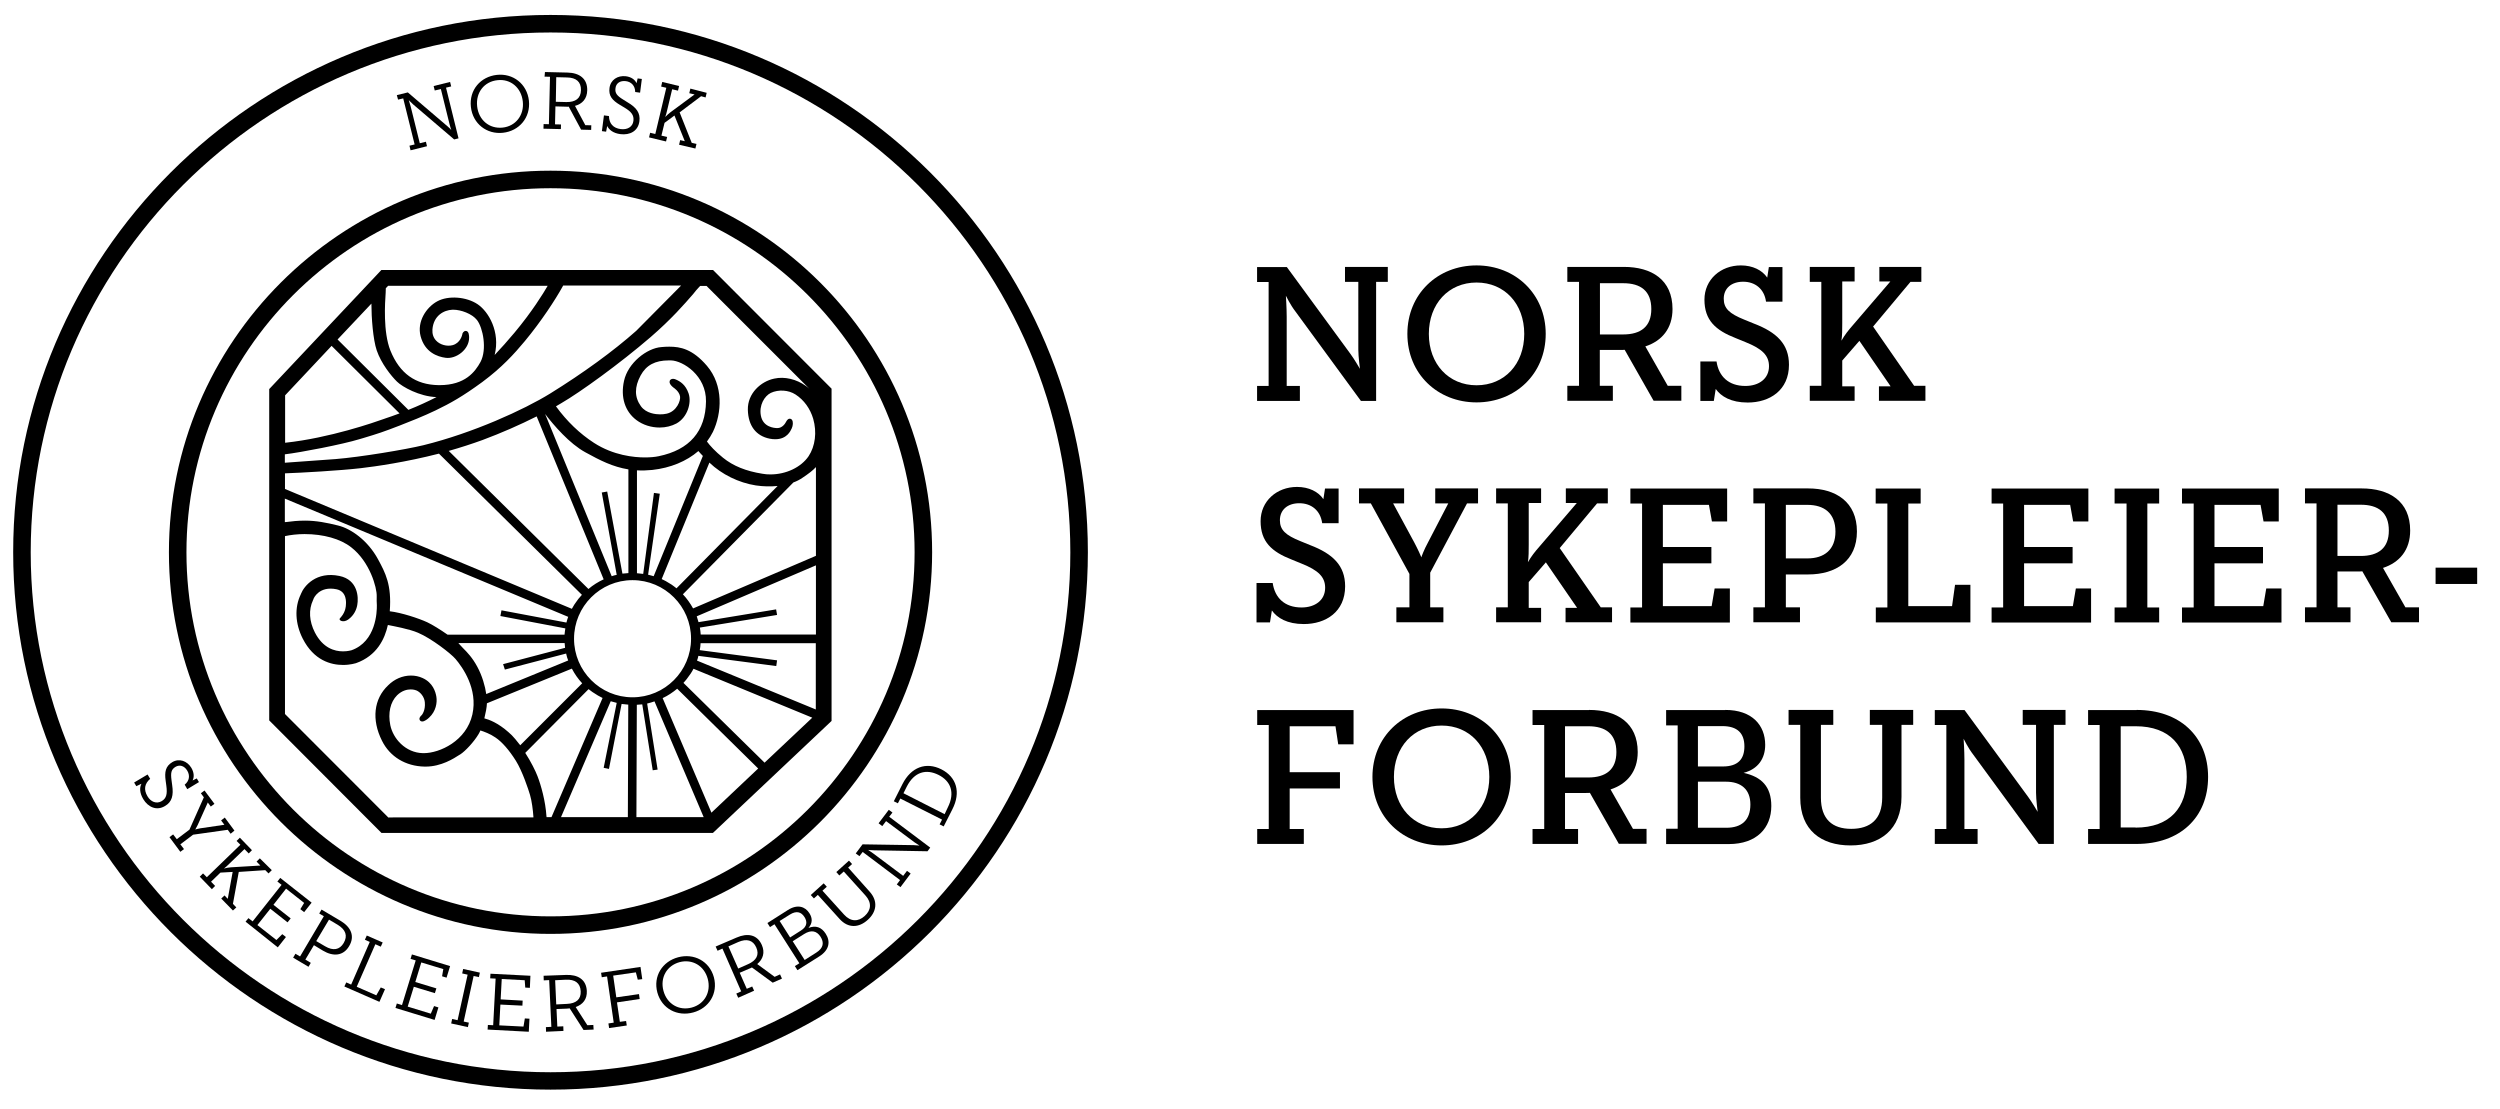 <?xml version="1.0" encoding="utf-8"?>
<!-- Generator: Adobe Illustrator 28.2.0, SVG Export Plug-In . SVG Version: 6.00 Build 0)  -->
<svg version="1.1" id="Layer_1" xmlns="http://www.w3.org/2000/svg" xmlns:xlink="http://www.w3.org/1999/xlink" x="0px" y="0px"
	 viewBox="0 0 183.96 81.61" style="enable-background:new 0 0 183.96 81.61;" xml:space="preserve">
<g>
	<path d="M13.59,57.74c0.35-0.28,0.4-0.68,0.19-1.03c-0.22-0.37-0.57-0.46-0.87-0.28c-0.31,0.19-0.36,0.43-0.29,0.97l0.05,0.38
		c0.11,0.74-0.01,1.23-0.53,1.53c-0.61,0.37-1.24,0.09-1.6-0.51c-0.28-0.47-0.27-0.86-0.13-1.13l-0.38,0.18l-0.16-0.27l0.99-0.59
		l0.19,0.32c-0.41,0.35-0.49,0.79-0.2,1.28c0.24,0.41,0.66,0.59,1.05,0.36c0.35-0.21,0.42-0.53,0.34-1.13l-0.05-0.37
		c-0.09-0.65-0.01-1.07,0.49-1.37c0.51-0.3,1.09-0.09,1.4,0.42c0.2,0.34,0.22,0.68,0.09,0.93l0.31-0.15l0.16,0.27l-0.86,0.52
		L13.59,57.74z"/>
	<path d="M16.97,61.35l-0.21-0.29l-2.55,0.36l-0.94,0.71l0.27,0.35l-0.27,0.2l-0.8-1.08l0.27-0.2l0.27,0.35l0.93-0.7l1.06-2.38
		l-0.22-0.3l0.27-0.2l0.73,0.98l-0.27,0.2l-0.22-0.3l-0.74,1.65c-0.08,0.16-0.17,0.31-0.18,0.34c0.02-0.01,0.18-0.06,0.37-0.09
		l1.77-0.26l-0.24-0.32l0.27-0.21l0.71,0.96L16.97,61.35z"/>
	<path d="M19.52,64.03l-1.95,0.13l-0.43,2.35l0.25,0.26L17.14,67l-0.86-0.88l0.24-0.23l0.24,0.25l0.36-1.98l-0.9,0.05l-0.69,0.67
		l0.3,0.31l-0.24,0.24l-0.89-0.92l0.24-0.24l0.28,0.28l2.47-2.39l-0.28-0.28l0.24-0.24l0.89,0.92l-0.24,0.24l-0.31-0.32l-1.13,1.09
		c-0.13,0.13-0.27,0.26-0.38,0.34c0.18-0.05,0.38-0.08,0.52-0.09l2.16-0.13l-0.28-0.29l0.24-0.24L20,64.03l-0.24,0.24L19.52,64.03z"
		/>
	<path d="M18.07,67.82l0.21-0.26l0.31,0.24l2.13-2.69l-0.31-0.24l0.21-0.27l2.31,1.82l-0.55,0.7L22.1,66.9l0.28-0.46l-1.33-1.05
		l-0.93,1.19l1.27,1l-0.23,0.29l-1.27-1l-0.95,1.2l1.4,1.1l0.43-0.43l0.27,0.21l-0.6,0.76L18.07,67.82z"/>
	<path d="M25.06,67.76c0.77,0.46,1.07,1.13,0.63,1.86c-0.42,0.72-1.16,0.79-1.93,0.33l-0.66-0.4l-0.63,1.06l0.4,0.24l-0.17,0.29
		l-1.13-0.67l0.17-0.29l0.34,0.2l1.75-2.96l-0.34-0.2l0.17-0.29L25.06,67.76z M23.92,69.63c0.59,0.35,1.07,0.27,1.37-0.24
		c0.31-0.53,0.15-0.98-0.44-1.34l-0.64-0.38l-0.94,1.58L23.92,69.63z"/>
	<path d="M25.48,72.29l0.36,0.16l1.37-3.14l-0.36-0.16l0.14-0.31l1.17,0.51l-0.14,0.31l-0.4-0.18l-1.37,3.13l1.44,0.63l0.33-0.58
		l0.31,0.13l-0.41,0.93l-2.58-1.13L25.48,72.29z"/>
	<path d="M29.1,74.17l0.1-0.33l0.38,0.12l1.01-3.29l-0.38-0.11l0.1-0.33l2.81,0.86l-0.26,0.85l-0.33-0.1l0.09-0.53L31,70.82
		l-0.44,1.44l1.55,0.47L32,73.08l-1.55-0.47l-0.45,1.46l1.7,0.52l0.24-0.56l0.32,0.1l-0.28,0.92L29.1,74.17z"/>
	<path d="M34.12,75.17l0.38,0.08l-0.07,0.33l-1.23-0.27l0.07-0.33l0.4,0.09l0.74-3.35l-0.4-0.09l0.07-0.33l1.23,0.27l-0.07,0.33
		l-0.39-0.08L34.12,75.17z"/>
	<path d="M35.88,75.76l0.02-0.34l0.39,0.02l0.18-3.43l-0.4-0.02l0.02-0.34l2.94,0.15l-0.04,0.89l-0.34-0.02l-0.04-0.54l-1.69-0.09
		l-0.08,1.5l1.62,0.09L38.44,74l-1.62-0.08l-0.08,1.53l1.78,0.09l0.1-0.6l0.34,0.02l-0.05,0.96L35.88,75.76z"/>
	<path d="M41.64,71.74c0.87-0.04,1.5,0.33,1.54,1.18c0.03,0.6-0.29,1-0.82,1.18l0.86,1.34l0.44-0.02l0.02,0.34l-0.74,0.03
		l-1.02-1.59c-0.06,0.01-0.15,0.01-0.21,0.02l-0.76,0.03l0.06,1.29l0.44-0.02l0.01,0.34l-1.28,0.06l-0.01-0.34l0.4-0.02l-0.16-3.44
		l-0.4,0.02l-0.01-0.34L41.64,71.74z M41.72,73.87c0.68-0.03,1.04-0.34,1.01-0.93c-0.03-0.61-0.42-0.88-1.09-0.85l-0.79,0.04
		l0.08,1.78L41.72,73.87z"/>
	<path d="M46.93,72.09l-0.14-0.54l-1.67,0.24l0.23,1.6l1.67-0.24l0.05,0.36l-1.67,0.25l0.21,1.43l0.46-0.06l0.05,0.33l-1.3,0.19
		l-0.05-0.34l0.39-0.06l-0.49-3.4l-0.39,0.06l-0.05-0.33l2.9-0.43l0.13,0.9L46.93,72.09z"/>
	<path d="M48.37,73.03c-0.32-1.2,0.37-2.28,1.53-2.59c1.15-0.31,2.3,0.27,2.63,1.47c0.32,1.2-0.37,2.28-1.52,2.59
		C49.84,74.82,48.7,74.23,48.37,73.03z M52.08,72.03c-0.26-0.97-1.14-1.48-2.08-1.23c-0.94,0.26-1.44,1.14-1.18,2.11
		c0.26,0.97,1.14,1.48,2.08,1.23C51.84,73.89,52.34,73,52.08,72.03z"/>
	<path d="M54.2,68.99c0.8-0.35,1.52-0.23,1.86,0.55c0.24,0.55,0.09,1.04-0.34,1.4l1.28,0.94l0.4-0.18l0.14,0.31l-0.68,0.3
		l-1.53-1.12c-0.06,0.03-0.13,0.07-0.2,0.09l-0.7,0.3l0.52,1.18l0.4-0.17l0.14,0.31l-1.17,0.52l-0.14-0.31l0.36-0.16l-1.38-3.15
		l-0.36,0.16l-0.14-0.31L54.2,68.99z M55.04,70.95c0.62-0.27,0.85-0.69,0.61-1.23c-0.24-0.55-0.71-0.67-1.33-0.4l-0.72,0.32
		l0.72,1.63L55.04,70.95z"/>
	<path d="M57.98,66.96c0.69-0.44,1.27-0.26,1.58,0.24c0.23,0.36,0.24,0.73-0.07,1.08c0.53-0.2,0.95-0.07,1.27,0.43
		c0.36,0.56,0.28,1.19-0.48,1.67l-1.6,1.01l-0.19-0.3l0.33-0.21l-1.83-2.87l-0.33,0.21l-0.19-0.3L57.98,66.96z M58.94,68.47
		c0.46-0.29,0.48-0.65,0.25-1c-0.23-0.36-0.58-0.48-1.07-0.17l-0.75,0.47l0.77,1.21L58.94,68.47z M60.06,70.1
		c0.54-0.34,0.59-0.74,0.32-1.17c-0.29-0.45-0.7-0.52-1.21-0.2l-0.84,0.53l0.88,1.38L60.06,70.1z"/>
	<path d="M63.99,65.61c0.65,0.72,0.5,1.51-0.14,2.08c-0.64,0.58-1.43,0.64-2.07-0.07l-1.6-1.77l-0.29,0.26l-0.23-0.25l0.95-0.86
		l0.23,0.25l-0.32,0.29l1.59,1.76c0.49,0.54,1.04,0.53,1.51,0.11c0.48-0.43,0.55-0.98,0.06-1.52l-1.59-1.76l-0.33,0.29l-0.22-0.25
		l0.93-0.84l0.23,0.25l-0.29,0.26L63.99,65.61z"/>
	<path d="M65.2,60.42l-0.28,0.37l-0.27-0.21l0.75-0.99l0.27,0.2l-0.24,0.31l3.02,2.27l-0.2,0.27l-3.92-0.07
		c-0.18,0-0.43-0.03-0.45-0.03c0,0,0.24,0.16,0.39,0.27l2.19,1.64l0.28-0.37l0.27,0.2l-0.75,1l-0.27-0.2l0.24-0.32l-2.75-2.07
		l-0.24,0.31l-0.27-0.2l0.5-0.67l3.76,0.06c0.15,0.01,0.38,0.02,0.43,0.03c-0.02-0.02-0.23-0.15-0.37-0.24L65.2,60.42z"/>
	<path d="M66.41,57.69c0.63-1.24,1.73-1.65,2.86-1.08c1.12,0.57,1.45,1.69,0.81,2.94l-0.64,1.26l-0.3-0.15l0.18-0.35l-3.07-1.55
		l-0.18,0.35l-0.3-0.15L66.41,57.69z M69.74,59.42c0.56-1.11,0.21-1.95-0.68-2.4c-0.9-0.45-1.78-0.24-2.34,0.87l-0.24,0.48
		l3.03,1.54L69.74,59.42z"/>
	<g>
		<path d="M32.44,6.55l-0.45,0.11l-0.08-0.33l1.21-0.3l0.08,0.33l-0.38,0.09l0.92,3.73l-0.32,0.08l-3.01-2.57
			c-0.14-0.12-0.31-0.31-0.33-0.32c0,0.01,0.09,0.28,0.14,0.47l0.67,2.7l0.45-0.11l0.08,0.33l-1.21,0.3l-0.08-0.34l0.38-0.09
			l-0.84-3.39l-0.38,0.09L29.2,7l0.81-0.2l2.89,2.47c0.12,0.1,0.29,0.26,0.31,0.3c-0.01-0.02-0.09-0.26-0.13-0.43L32.44,6.55z"/>
		<path d="M34.65,7.87c-0.14-1.26,0.72-2.23,1.91-2.36c1.18-0.13,2.22,0.65,2.36,1.9c0.13,1.25-0.72,2.23-1.91,2.36
			C35.83,9.9,34.79,9.12,34.65,7.87z M38.47,7.47c-0.11-1.02-0.9-1.68-1.86-1.57C35.63,6,35,6.81,35.11,7.82
			c0.11,1.02,0.9,1.67,1.87,1.57C37.94,9.29,38.58,8.48,38.47,7.47z"/>
		<path d="M41.76,5.34c0.87,0.02,1.47,0.44,1.45,1.31c-0.01,0.61-0.36,1-0.9,1.14l0.76,1.42l0.44,0.01L43.5,9.56l-0.74-0.02
			l-0.91-1.69c-0.06,0.01-0.15,0-0.22,0l-0.76-0.02l-0.03,1.32l0.44,0.01l-0.01,0.34l-1.28-0.03l0.01-0.34l0.39,0.01l0.08-3.49
			l-0.4-0.01L40.1,5.3L41.76,5.34z M41.68,7.51c0.67,0.01,1.06-0.27,1.07-0.88c0.01-0.61-0.35-0.92-1.03-0.93l-0.79-0.02L40.9,7.49
			L41.68,7.51z"/>
		<path d="M46.74,6.77c0-0.46-0.29-0.75-0.69-0.8c-0.43-0.05-0.72,0.16-0.76,0.52c-0.05,0.36,0.11,0.56,0.57,0.84l0.32,0.2
			c0.65,0.38,0.95,0.78,0.87,1.39c-0.09,0.72-0.69,1.04-1.4,0.95c-0.54-0.07-0.84-0.33-0.97-0.6L44.6,9.69l-0.31-0.04l0.15-1.16
			l0.37,0.05c0.01,0.55,0.31,0.89,0.87,0.96c0.48,0.06,0.88-0.16,0.93-0.61c0.05-0.41-0.15-0.67-0.67-0.98l-0.32-0.19
			c-0.57-0.34-0.85-0.67-0.77-1.25c0.08-0.6,0.6-0.93,1.2-0.86c0.4,0.05,0.67,0.25,0.79,0.51l0.08-0.35l0.31,0.04L47.1,6.82
			L46.74,6.77z"/>
		<path d="M51.59,7.08l-1.58,1.19l0.89,2.24l0.35,0.08l-0.08,0.34l-1.2-0.28l0.08-0.34l0.34,0.08l-0.76-1.89l-0.73,0.54l-0.23,0.94
			l0.42,0.1l-0.08,0.33l-1.25-0.3l0.08-0.34l0.38,0.09l0.81-3.4l-0.38-0.09l0.08-0.34l1.24,0.3l-0.08,0.34l-0.43-0.1l-0.37,1.55
			c-0.04,0.18-0.09,0.37-0.14,0.49c0.13-0.13,0.28-0.28,0.4-0.36l1.76-1.3l-0.39-0.09l0.08-0.34L52,6.83l-0.08,0.34L51.59,7.08z"/>
		<g>
			<path d="M40.51,80.18c-21.8,0-39.54-17.74-39.54-39.54C0.96,18.84,18.7,1.1,40.51,1.1c21.8,0,39.54,17.74,39.54,39.54
				C80.04,62.45,62.31,80.18,40.51,80.18z M40.51,2.39c-21.09,0-38.25,17.16-38.25,38.25S19.41,78.9,40.51,78.9
				c21.09,0,38.25-17.16,38.25-38.25S61.6,2.39,40.51,2.39z"/>
			<path d="M40.51,68.72c-15.48,0-28.08-12.6-28.08-28.08c0-15.48,12.6-28.08,28.08-28.08c15.48,0,28.08,12.6,28.08,28.08
				C68.58,56.13,55.99,68.72,40.51,68.72z M40.51,13.85c-14.77,0-26.79,12.02-26.79,26.79c0,14.77,12.02,26.79,26.79,26.79
				c14.77,0,26.79-12.02,26.79-26.79C67.3,25.87,55.28,13.85,40.51,13.85z"/>
			<path d="M52.47,19.87H28.06l-8.25,8.76v24.38l8.26,8.28h24.39l8.73-8.24V28.6L52.47,19.87z M51.4,21.17l0.12-0.13h0.47l7.57,7.57
				c-0.09-0.08-0.17-0.15-0.26-0.21c-0.69-0.5-1.57-0.71-2.33-0.54c-0.97,0.2-1.97,1.08-1.94,2.3c0.03,1.17,0.6,1.92,1.61,2.12
				c0.14,0.03,0.28,0.04,0.41,0.04c0.85,0,1.12-0.6,1.21-0.8c0.09-0.19,0.12-0.48,0.02-0.62c-0.04-0.06-0.1-0.09-0.17-0.09
				c-0.14,0-0.22,0.14-0.28,0.25c-0.05,0.1-0.26,0.44-0.63,0.44c-0.24,0-1.05-0.07-1.21-0.91c-0.15-0.76,0.26-1.45,0.73-1.68
				c0.56-0.26,1.3-0.22,1.82,0.12c0.62,0.4,1.08,1.04,1.3,1.79c0.28,0.98,0.15,2.01-0.34,2.75c-0.55,0.81-1.65,1.34-2.81,1.34
				c-0.2,0-0.39-0.01-0.59-0.05c-1.2-0.19-2.15-0.57-2.9-1.18c-0.57-0.46-0.97-0.9-1.18-1.19c0.17-0.23,0.32-0.47,0.44-0.71
				c0.66-1.38,0.79-3.42-0.44-4.86c-1.06-1.24-1.96-1.41-2.77-1.41c-0.2,0-0.39,0.01-0.59,0.03c-1.06,0.08-2.45,1.16-2.74,2.48
				c-0.27,1.21,0.07,2.26,0.91,2.89c0.48,0.36,1.09,0.55,1.71,0.55c0.46,0,0.88-0.11,1.24-0.3c0.82-0.46,1.12-1.53,0.89-2.21
				c-0.22-0.64-0.61-0.88-0.93-1.02c-0.21-0.1-0.41-0.05-0.46,0.1c-0.03,0.1-0.01,0.27,0.29,0.5c0,0,0.4,0.25,0.47,0.63
				c0.06,0.31-0.24,1.11-0.98,1.28c-0.16,0.04-0.33,0.05-0.5,0.05c-0.29,0-1.01-0.06-1.4-0.6c-0.48-0.67-0.48-1.41-0.02-2.26
				c0.41-0.76,1.07-1.11,2.07-1.11c0.05,0,0.1,0,0.16,0c0.89,0.02,2.61,1.12,2.58,3.02c-0.03,2.2-1.21,3.56-3.48,4.03
				c-0.28,0.06-0.64,0.09-1.02,0.09c-0.78,0-2.3-0.14-3.74-1.07c-1.05-0.68-1.99-1.58-2.8-2.69c0.15-0.09,0.28-0.16,0.39-0.23
				c1.37-0.79,4.33-2.93,6.57-4.86c1.54-1.33,2.51-2.45,3.15-3.19C51.16,21.43,51.29,21.29,51.4,21.17z M48.12,36.27l-0.79,5.96
				c-0.13-0.02-0.33-0.04-0.46-0.05v-7.57c0.36,0.02,0.74,0.01,1.13-0.03c1.35-0.15,2.52-0.64,3.39-1.39
				c0.08,0.09,0.19,0.22,0.33,0.36L48.1,42.4c-0.12-0.04-0.3-0.08-0.41-0.11l0.86-5.96L48.12,36.27z M52.2,34.04
				c0.91,0.87,2.15,1.48,3.42,1.68c0.54,0.08,1.08,0.09,1.6,0.04l-7.44,7.53c-0.12-0.09-0.24-0.19-0.36-0.27l-0.43-0.26
				c-0.09-0.05-0.2-0.1-0.3-0.15L52.2,34.04z M45.38,42.3c-0.1,0.02-0.27,0.06-0.37,0.1l-4.9-11.94c0.65,0.85,1.79,2.18,2.96,2.82
				c1.09,0.6,2.01,1.07,3.17,1.26v7.63c-0.15,0.01-0.29,0.02-0.44,0.04l-1.12-6.04l-0.4,0.07L45.38,42.3z M27.82,41.16
				c-0.75-1.39-1.99-2.26-2.94-2.49c-0.84-0.21-1.62-0.36-2.43-0.36c-0.54,0-0.99,0.05-1.36,0.1c-0.05,0-0.09,0.01-0.13,0.01v-1.73
				l20.85,8.7c-0.05,0.13-0.1,0.29-0.13,0.42l-4.78-0.9l-0.08,0.42l4.78,0.91c-0.02,0.14-0.05,0.32-0.06,0.46h-8.61
				c-0.53-0.37-1.11-0.73-1.49-0.91c-0.63-0.29-1.9-0.71-2.76-0.81C28.83,43.03,28.36,42.16,27.82,41.16z M41.55,47.33
				c0.01,0.1,0.02,0.24,0.03,0.34l-4.56,1.2l0.13,0.4l4.51-1.18l0.01,0.05c0.03,0.15,0.08,0.31,0.14,0.46l-6.03,2.47
				c-0.08-0.57-0.3-1.35-0.66-2.01c-0.36-0.67-0.74-1.06-1.05-1.37c-0.1-0.1-0.19-0.2-0.27-0.29c-0.02-0.02-0.04-0.05-0.07-0.08
				H41.55z M35.83,51.75l6.25-2.55c0.21,0.4,0.46,0.76,0.76,1.08l-4.56,4.56l-0.36-0.45c-0.17-0.2-0.33-0.37-0.5-0.51
				c-0.78-0.69-1.43-0.93-1.78-1.02C35.74,52.45,35.82,52.05,35.83,51.75z M20.97,35.98v-1.15c1.18-0.04,4.03-0.2,5.58-0.38
				c1.11-0.13,3.3-0.44,5.75-1.07l10.52,10.39c-0.09,0.1-0.18,0.2-0.27,0.31l-0.29,0.41c-0.06,0.1-0.12,0.21-0.18,0.31L20.97,35.98z
				 M33.02,33.18c0.88-0.25,1.71-0.52,2.48-0.8c1.42-0.53,2.76-1.12,3.99-1.74l4.93,11.99c-0.41,0.19-0.78,0.42-1.12,0.71
				L33.02,33.18z M46.82,24.34c-1.69,1.5-3.89,3.1-6.34,4.62c-1.93,1.19-5.67,2.9-9.32,3.8c-1.32,0.32-4.62,0.87-6.46,1.02
				c-1.02,0.08-2.88,0.21-3.74,0.27v-0.62l0.01,0c1.11-0.13,4.24-0.73,5.5-1.12l0.24-0.07c1.13-0.34,1.47-0.45,2.71-0.93l0.05-0.02
				c0.65-0.25,1.73-0.68,2.58-1.09c1.12-0.54,1.99-1.03,3.44-2.09c1.43-1.06,2.35-2.07,3.13-3.01c1.22-1.47,2.25-3.06,2.76-3.98
				l0.06-0.11h8.68L46.82,24.34z M27.72,25.78c0.33,0.97,1.07,1.89,1.49,2.3c0.38,0.38,1.66,1.1,2.91,1.14
				c-0.65,0.33-1.34,0.65-2.07,0.94l-5.21-5.18l2.49-2.64C27.33,23.39,27.45,24.98,27.72,25.78z M40.3,21.03
				c-0.32,0.56-1.17,1.93-2.45,3.46c-0.49,0.59-0.99,1.14-1.45,1.63c0.42-1.7-0.44-3.18-1.25-3.73c-0.83-0.56-2.16-0.66-2.97-0.22
				c-0.81,0.44-1.51,1.49-1.23,2.57c0.31,1.18,1.23,1.51,1.85,1.59c0.77,0.1,1.72-0.61,1.72-1.48c0-0.12,0-0.5-0.25-0.5
				c-0.15,0-0.26,0.17-0.26,0.29c-0.01,0.03-0.14,0.61-0.71,0.76c-0.41,0.11-0.93-0.03-1.21-0.34c-0.2-0.21-0.29-0.49-0.27-0.81
				c0.08-1.03,0.84-1.43,1.47-1.46h0.07c0.55,0,1.37,0.29,1.74,0.76c0.44,0.57,0.75,2.15,0.26,3.08c-0.4,0.73-1.13,1.71-3.01,1.71
				h-0.09c-1.69-0.03-2.85-0.86-3.53-2.54c-0.55-1.37-0.4-3.54-0.35-4.26l0.01-0.33l0.17-0.18H40.3z M24.4,25.45l5,4.97
				c-0.44,0.17-0.79,0.28-0.99,0.35c-0.08,0.03-0.14,0.05-0.17,0.06c-0.64,0.23-3.98,1.4-7.26,1.75v-3.49L24.4,25.45z M28.55,60.13
				l-7.58-7.59V39.45c0.41-0.09,0.92-0.15,1.44-0.15c1.39,0,2.64,0.35,3.43,0.97c1.38,1.07,1.9,2.98,1.88,3.6
				c-0.01,0.25,0,0.47,0.01,0.66c0.01,0.5-0.06,2.68-1.87,3.32c-0.01,0-0.26,0.08-0.62,0.08c-0.62,0-1.48-0.24-2.07-1.39
				c-0.42-0.82-0.47-1.67-0.14-2.37c0.01-0.02,0.02-0.05,0.03-0.07c0-0.01,0.01-0.02,0.01-0.03c0.01-0.04,0.4-0.97,1.69-0.71
				c0.78,0.16,0.71,1,0.69,1.17l0,0.02c0,0,0,0.44-0.35,0.85c-0.03,0.03-0.05,0.06-0.08,0.09c-0.15,0.14,0.22,0.37,0.6,0.1
				c0.45-0.32,0.62-0.77,0.67-1.08c0.1-0.54,0.06-1.85-1.32-2.13c-1.69-0.35-2.59,0.72-2.83,1.33c0,0,0,0.01,0,0.01
				c0,0.01-0.01,0.01-0.01,0.02c-0.47,0.97-0.41,2.16,0.15,3.26c0.82,1.6,2.07,1.93,2.97,1.93c0.54,0,0.92-0.13,0.94-0.13
				c1.56-0.55,2.13-1.81,2.35-2.81c0.41,0.08,1.57,0.29,2.22,0.57c0.99,0.42,2.42,1.53,2.76,1.93c0.51,0.6,1.66,2.2,1.24,4.08
				c-0.44,1.95-2.4,2.85-3.58,2.85l-0.06,0c-1.29-0.03-2.2-1.08-2.4-2.06c-0.18-0.9,0-1.7,0.5-2.2c0.36-0.35,0.74-0.43,1-0.43
				c0.21,0,0.36,0.05,0.41,0.07c0.28,0.11,0.59,0.45,0.63,0.87c0.06,0.62-0.22,0.94-0.22,0.94c-0.15,0.13-0.21,0.26-0.16,0.36
				c0.03,0.07,0.1,0.12,0.19,0.12c0.17,0,0.4-0.18,0.51-0.29c0.5-0.46,0.6-1.1,0.53-1.53c-0.06-0.37-0.26-1.04-1.02-1.38
				c-0.26-0.12-0.55-0.18-0.85-0.18c-0.62,0-1.22,0.26-1.68,0.72c-1.06,1-1.23,2.53-0.45,4.08c0.58,1.17,1.73,1.87,3.13,1.9l0.08,0
				c1.15,0,2.08-0.6,2.48-0.86l0.07-0.04c0.36-0.23,1.01-0.92,1.35-1.5c0.05-0.08,0.09-0.17,0.13-0.26
				c0.28,0.09,0.72,0.25,1.11,0.52c0.48,0.32,1.01,0.93,1.5,1.71c0.47,0.75,0.92,2.1,1.04,2.51c0.13,0.43,0.22,1.13,0.25,1.61
				l0,0.05H28.55z M40.22,60.13l-0.01-0.07c-0.07-1.11-0.4-2.28-0.66-2.95c-0.15-0.39-0.47-1.04-0.9-1.71l4.66-4.69
				c0.09,0.07,0.18,0.14,0.28,0.21L44,51.18c0.11,0.06,0.22,0.12,0.34,0.18l-3.76,8.77H40.22z M46.2,60.13h-4.92l3.66-8.53
				c0.13,0.04,0.31,0.09,0.44,0.12l-0.96,4.78l0.39,0.08l0.93-4.78c0.13,0.02,0.35,0.04,0.49,0.05L46.2,60.13z M42.24,47
				c0-2.38,1.93-4.31,4.3-4.31c2.38,0,4.31,1.93,4.31,4.31c0,2.38-1.93,4.31-4.31,4.31C44.17,51.31,42.24,49.38,42.24,47z
				 M46.83,60.13l0.03-8.27c0.11-0.01,0.29-0.02,0.4-0.03l0.77,4.85l0.36-0.05l-0.77-4.86c0.16-0.04,0.38-0.1,0.54-0.16l3.62,8.52
				H46.83z M52.35,59.8l-3.59-8.43c0.39-0.18,0.74-0.42,1.07-0.69l5.96,5.87L52.35,59.8z M56.26,56.12l-5.97-5.87
				c0.09-0.09,0.16-0.19,0.24-0.28l0.29-0.4c0.08-0.12,0.15-0.24,0.21-0.36l8.74,3.6L56.26,56.12z M60.04,52.21l-8.75-3.6
				c0.04-0.1,0.08-0.25,0.1-0.35l5.73,0.75l0.06-0.42l-5.69-0.75c0.03-0.16,0.06-0.35,0.06-0.51h8.48V52.21z M60.04,46.69h-8.48
				c-0.01-0.15-0.03-0.35-0.06-0.51l5.68-0.93l-0.07-0.41l-5.71,0.94c-0.04-0.14-0.09-0.31-0.13-0.43l8.77-3.75V46.69z M60.04,40.9
				L51,44.77c-0.21-0.38-0.46-0.73-0.75-1.04l8.13-8.23c0.25-0.09,0.48-0.21,0.68-0.35c0.46-0.31,0.74-0.52,0.98-0.78V40.9z"/>
		</g>
	</g>
</g>
<g>
	<path d="M99.96,20.74h-0.99v-1.1h3.15v1.1h-0.86v8.76h-1.12l-4.81-6.57c-0.38-0.49-0.7-1.15-0.71-1.17c0,0.01,0.06,0.9,0.06,1.54
		v5.1h0.97v1.1h-3.15v-1.1h0.85v-7.65h-0.85v-1.1h2.19l4.68,6.39c0.29,0.39,0.67,1.06,0.7,1.1c0-0.04-0.12-0.87-0.12-1.41V20.74z"/>
	<path d="M103.56,24.57c0-2.94,2.23-5.04,5.09-5.04s5.09,2.1,5.09,5.04s-2.23,5.04-5.09,5.04S103.56,27.51,103.56,24.57z
		 M112.16,24.57c0-2.22-1.45-3.78-3.51-3.78s-3.51,1.57-3.51,3.78s1.45,3.78,3.51,3.78S112.16,26.79,112.16,24.57z"/>
	<path d="M119.49,19.64c2.04,0,3.58,0.94,3.58,3.1c0,1.43-0.78,2.35-2,2.75l1.65,2.9h1v1.1h-2.04l-2.13-3.75
		c-0.07,0.01-0.23,0.01-0.32,0.01h-1.51v2.64h0.96v1.1h-3.35v-1.1h0.86v-7.65h-0.86v-1.1H119.49z M119.44,24.61
		c1.3,0,2.07-0.58,2.07-1.87c0-1.33-0.78-1.9-2.07-1.9h-1.71v3.77H119.44z"/>
	<path d="M129.95,22.19c-0.13-0.93-0.8-1.46-1.68-1.46c-0.87,0-1.43,0.49-1.43,1.25c0,0.72,0.42,1.1,1.51,1.54l0.71,0.29
		c1.68,0.64,2.58,1.51,2.58,3.03c0,1.88-1.42,2.78-3.04,2.78c-1.23,0-1.96-0.45-2.35-1l-0.14,0.88h-0.99v-2.9h1.19
		c0.16,1.09,0.88,1.8,2.12,1.8c1.02,0,1.74-0.55,1.74-1.45c0-0.8-0.51-1.29-1.74-1.78l-0.71-0.29c-1.49-0.58-2.3-1.32-2.3-2.83
		c0-1.48,1.19-2.52,2.68-2.52c0.87,0,1.57,0.35,1.94,0.9l0.12-0.78h1v2.55H129.95z"/>
	<path d="M140.58,20.74l-2.75,3.29l3.02,4.36h0.83v1.1h-3.42v-1.06h0.86l-2.3-3.35l-1.26,1.45v1.9h0.91v1.06h-3.3v-1.1h0.85v-7.65
		h-0.85v-1.1h3.3v1.07h-0.91v3.06c0,0.46,0,0.91-0.06,1.3c0.23-0.41,0.52-0.78,0.83-1.13l2.77-3.23h-0.81v-1.07h3.09v1.1H140.58z"/>
	<path d="M97.29,38.49c-0.13-0.93-0.8-1.46-1.68-1.46c-0.87,0-1.43,0.49-1.43,1.25c0,0.72,0.42,1.1,1.51,1.54l0.71,0.29
		c1.68,0.64,2.58,1.51,2.58,3.03c0,1.88-1.42,2.78-3.04,2.78c-1.23,0-1.96-0.45-2.35-1l-0.14,0.88h-0.99v-2.9h1.19
		c0.16,1.09,0.88,1.8,2.12,1.8c1.02,0,1.74-0.55,1.74-1.45c0-0.8-0.51-1.29-1.74-1.78l-0.71-0.29c-1.49-0.58-2.3-1.32-2.3-2.83
		c0-1.48,1.19-2.52,2.68-2.52c0.87,0,1.57,0.35,1.94,0.9l0.12-0.78h1v2.55H97.29z"/>
	<path d="M108.75,37.04h-0.8l-2.71,5.1v2.55h0.97v1.1h-3.46v-1.1h0.96v-2.46l-2.84-5.19h-0.87v-1.1h3.32v1.1h-0.81l1.57,2.9
		c0.26,0.49,0.48,0.99,0.51,1.07c0.01-0.06,0.2-0.57,0.49-1.1l1.49-2.87h-0.96v-1.1h3.15V37.04z"/>
	<path d="M117.52,37.04l-2.75,3.29l3.02,4.36h0.83v1.1h-3.42v-1.06h0.85l-2.3-3.35l-1.26,1.45v1.9h0.91v1.06h-3.31v-1.1h0.86v-7.65
		h-0.86v-1.1h3.31v1.07h-0.91v3.06c0,0.46,0,0.91-0.06,1.3c0.23-0.41,0.52-0.78,0.83-1.13l2.77-3.23h-0.81v-1.07h3.09v1.1H117.52z"
		/>
	<path d="M119.97,45.8v-1.1h0.86v-7.65h-0.86v-1.1h7.12v2.42h-1.12l-0.22-1.22h-3.39v3.1h3.57v1.2h-3.57v3.15h3.59l0.22-1.3h1.12
		v2.51H119.97z"/>
	<path d="M133.05,35.94c2.06,0,3.59,1.01,3.59,3.17c0,2.15-1.54,3.16-3.59,3.16h-1.64v2.42h1.04v1.1h-3.43v-1.1h0.85v-7.65h-0.85
		v-1.1H133.05z M132.99,41.09c1.26,0,2.07-0.65,2.07-1.97c0-1.36-0.83-1.97-2.07-1.97h-1.58v3.94H132.99z"/>
	<path d="M138.02,44.7h0.86v-7.65h-0.86v-1.1h3.31v1.1h-0.91v7.55h3.22l0.22-1.57h1.13v2.77h-6.96V44.7z"/>
	<path d="M146.55,45.8v-1.1h0.85v-7.65h-0.85v-1.1h7.12v2.42h-1.12l-0.22-1.22h-3.39v3.1h3.57v1.2h-3.57v3.15h3.59l0.22-1.3h1.12
		v2.51H146.55z"/>
	<path d="M158.01,44.7h0.87v1.1h-3.28v-1.1h0.88v-7.65h-0.88v-1.1h3.28v1.1h-0.87V44.7z"/>
	<path d="M160.56,45.8v-1.1h0.86v-7.65h-0.86v-1.1h7.12v2.42h-1.12l-0.22-1.22h-3.39v3.1h3.57v1.2h-3.57v3.15h3.59l0.22-1.3h1.12
		v2.51H160.56z"/>
	<path d="M173.77,35.94c2.04,0,3.58,0.94,3.58,3.1c0,1.43-0.78,2.35-2,2.75l1.65,2.9h1v1.1h-2.04l-2.13-3.75
		c-0.07,0.01-0.23,0.01-0.32,0.01H172v2.64h0.96v1.1h-3.35v-1.1h0.85v-7.65h-0.85v-1.1H173.77z M173.71,40.91
		c1.3,0,2.07-0.58,2.07-1.87c0-1.33-0.78-1.9-2.07-1.9H172v3.77H173.71z"/>
	<path d="M179.22,41.77h3.06v1.2h-3.06V41.77z"/>
	<path d="M98.47,54.76l-0.2-1.32H94.9v3.38h3.7v1.2h-3.7V61h1.04v1.1h-3.43V61h0.85v-7.65h-0.85v-1.1h7.09v2.52H98.47z"/>
	<path d="M100.99,57.17c0-2.94,2.23-5.04,5.09-5.04s5.09,2.1,5.09,5.04s-2.23,5.04-5.09,5.04S100.99,60.11,100.99,57.17z
		 M109.59,57.17c0-2.22-1.45-3.78-3.51-3.78s-3.51,1.57-3.51,3.78s1.45,3.78,3.51,3.78S109.59,59.39,109.59,57.17z"/>
	<path d="M116.93,52.24c2.04,0,3.58,0.94,3.58,3.1c0,1.43-0.78,2.35-2,2.75l1.65,2.9h1v1.1h-2.04l-2.13-3.75
		c-0.07,0.01-0.23,0.01-0.32,0.01h-1.51V61h0.96v1.1h-3.35V61h0.86v-7.65h-0.86v-1.1H116.93z M116.87,57.21
		c1.3,0,2.07-0.58,2.07-1.87c0-1.33-0.78-1.9-2.07-1.9h-1.71v3.77H116.87z"/>
	<path d="M126.96,52.24c1.96,0,2.93,1.12,2.93,2.57c0,0.99-0.51,1.78-1.59,2.06c1.32,0.29,2.04,1.01,2.04,2.44
		c0,1.61-1.07,2.8-3.13,2.8h-4.61v-1.13h0.85v-7.6h-0.85v-1.13H126.96z M126.77,56.4c1.13,0,1.59-0.55,1.59-1.48
		c0-0.97-0.52-1.49-1.62-1.49h-1.8v2.97H126.77z M127.03,60.91c1.14,0,1.77-0.57,1.77-1.71c0-1.13-0.7-1.68-1.8-1.68h-2.06v3.39
		H127.03z"/>
	<path d="M139.92,58.63c0,2.41-1.57,3.58-3.75,3.58c-2.16,0-3.7-1.12-3.7-3.51v-5.36h-0.86v-1.1h3.29v1.1h-0.91v5.35
		c0,1.59,0.84,2.3,2.23,2.3c1.41,0,2.28-0.71,2.28-2.3v-5.35h-0.91v-1.1h3.19v1.1h-0.86V58.63z"/>
	<path d="M149.83,53.34h-0.99v-1.1h3.15v1.1h-0.86v8.76h-1.12l-4.81-6.57c-0.38-0.49-0.7-1.15-0.71-1.17c0,0.01,0.06,0.9,0.06,1.54
		V61h0.97v1.1h-3.15V61h0.85v-7.65h-0.85v-1.1h2.19l4.68,6.39c0.29,0.39,0.67,1.06,0.7,1.1c0-0.04-0.12-0.87-0.12-1.41V53.34z"/>
	<path d="M157.22,52.24c3.16,0,5.26,1.93,5.26,4.93s-2.09,4.93-5.26,4.93h-3.57V61h0.85v-7.65h-0.85v-1.1H157.22z M157.14,60.9
		c2.57,0,3.77-1.51,3.77-3.73s-1.2-3.73-3.77-3.73h-1.09v7.45H157.14z"/>
</g>
</svg>
